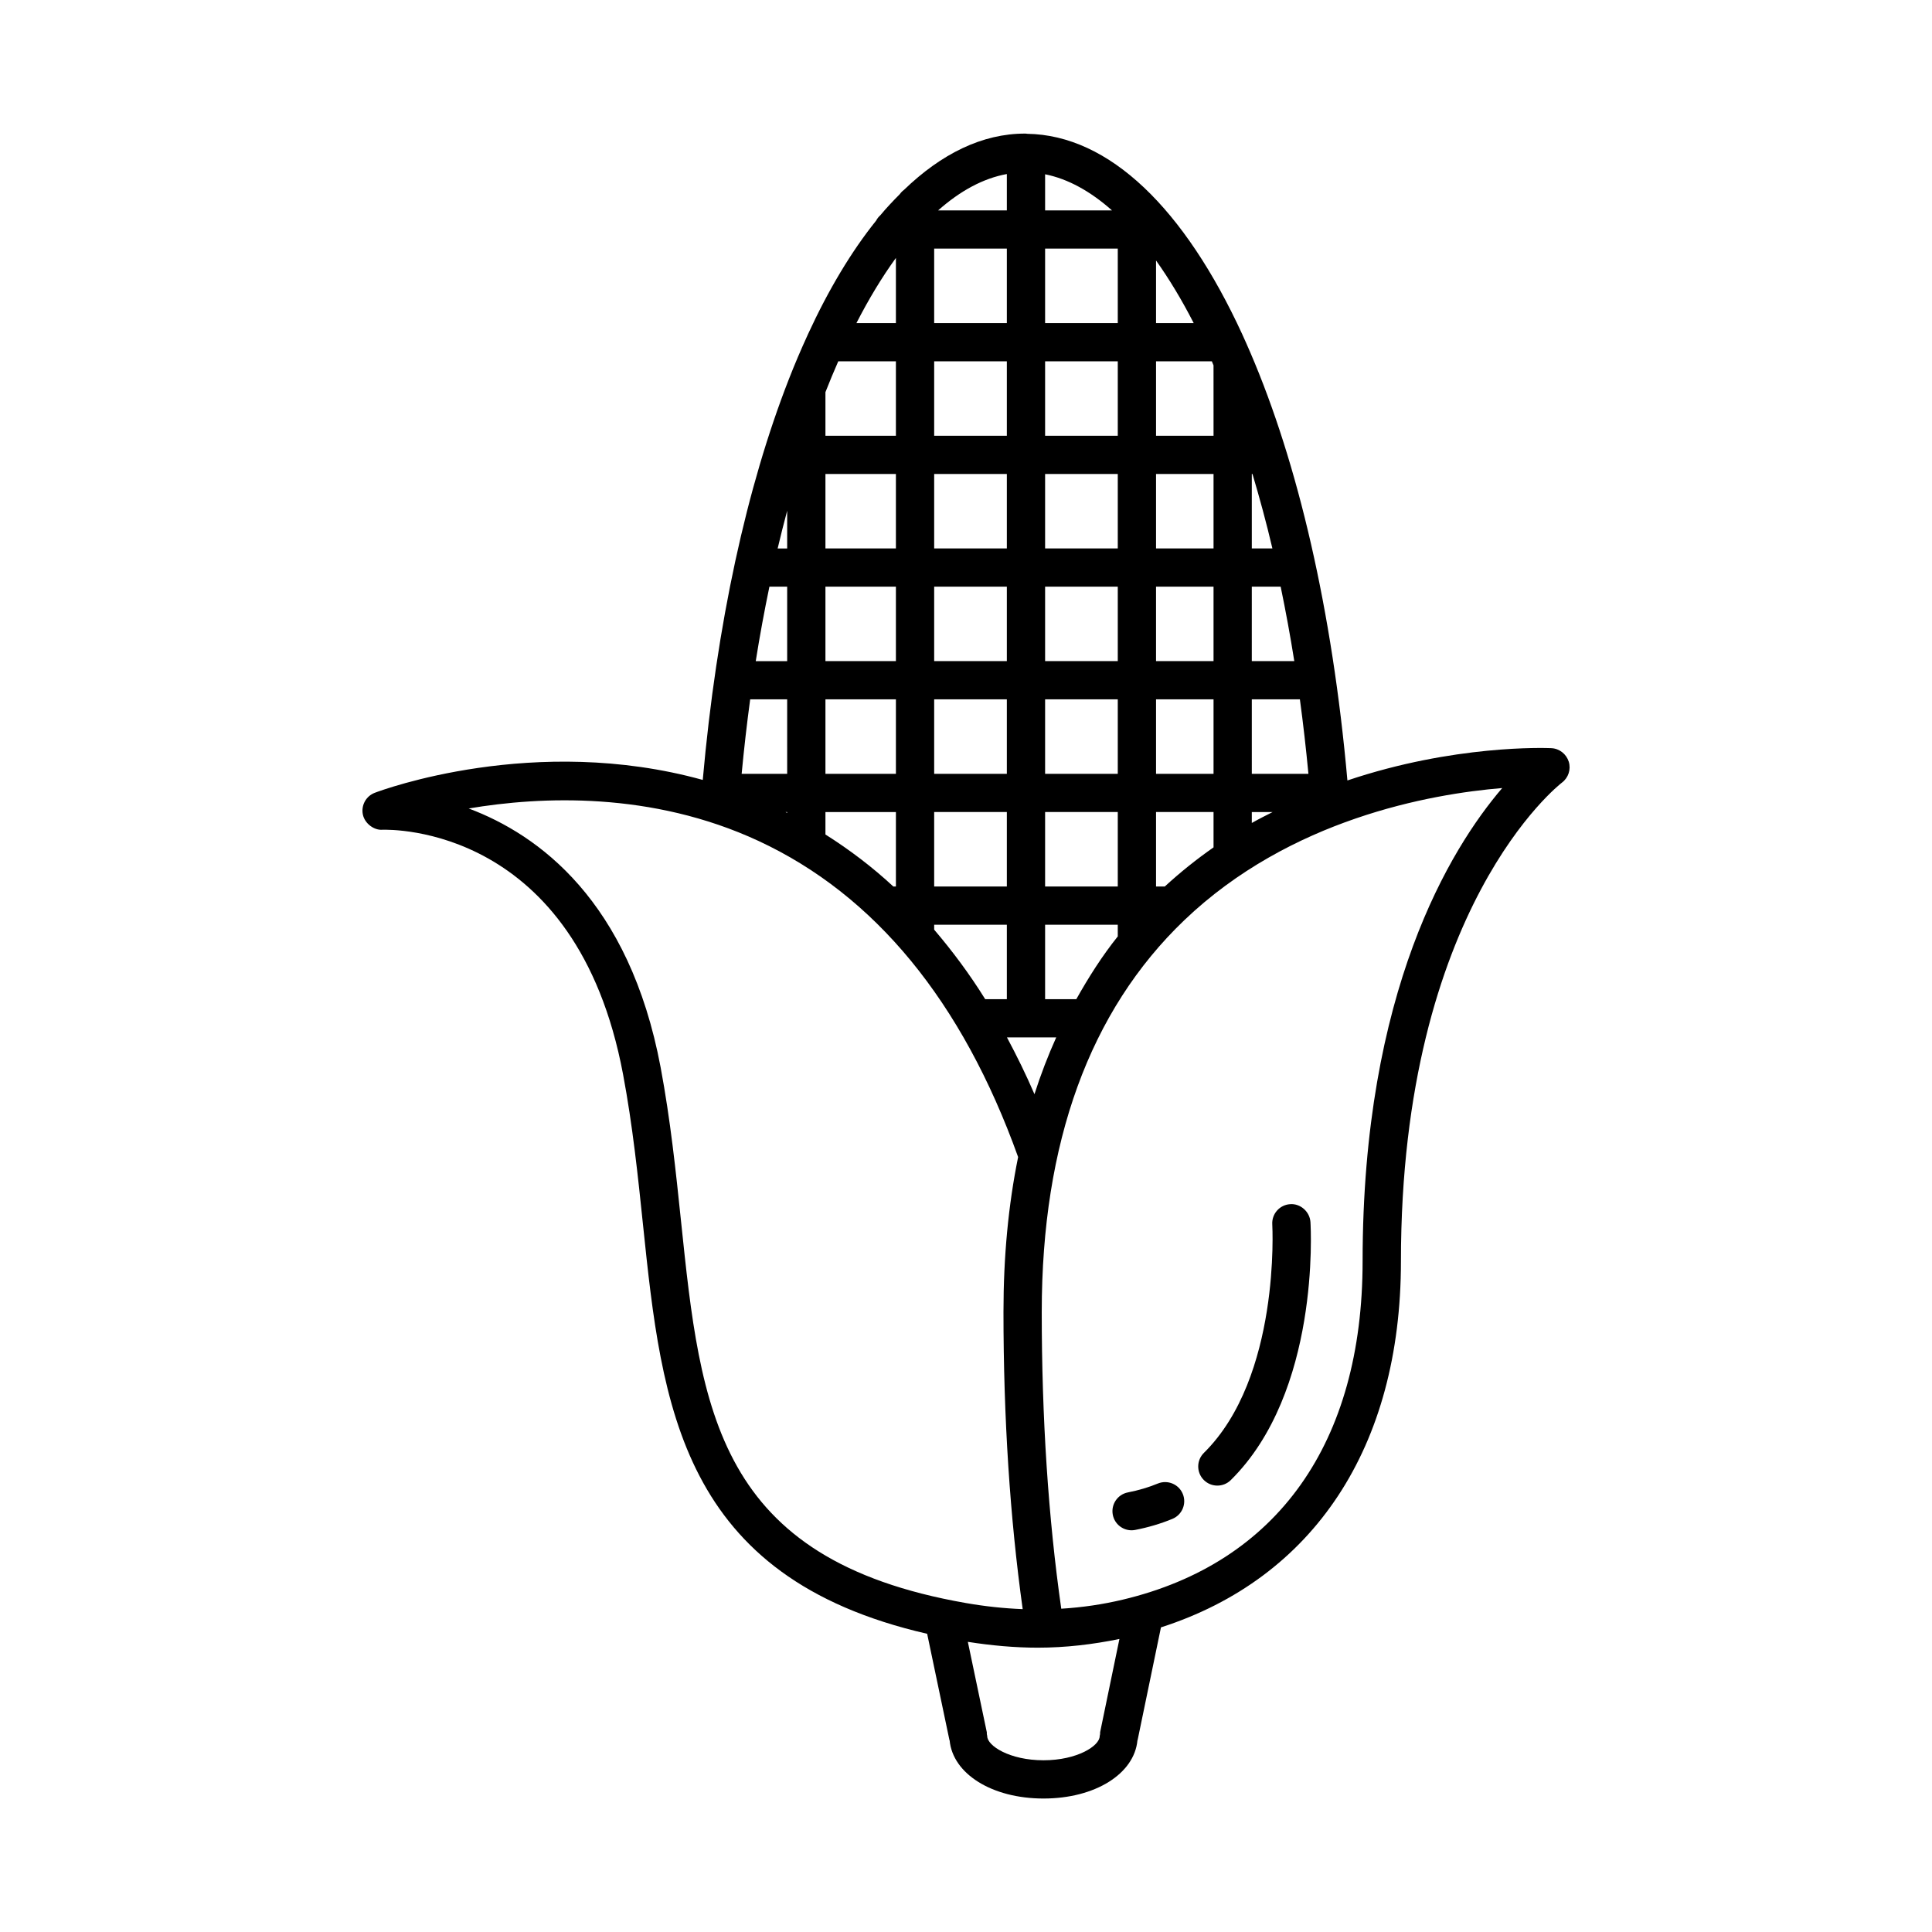 <?xml version="1.0" encoding="UTF-8"?>
<!-- Uploaded to: ICON Repo, www.iconrepo.com, Generator: ICON Repo Mixer Tools -->
<svg fill="#000000" width="800px" height="800px" version="1.1" viewBox="144 144 512 512" xmlns="http://www.w3.org/2000/svg">
 <g>
  <path d="m555.12 342.27c-1.637-0.066-25.785-0.949-54.043 8.559-4.004-45.156-13.117-84.07-25.715-113.38-0.023-0.059-0.051-0.113-0.074-0.168-0.652-1.508-1.305-2.996-1.973-4.453-0.031-0.078-0.066-0.148-0.098-0.223-15.273-33.199-35.172-52.836-57.039-53.148-0.098-0.004-0.18-0.055-0.281-0.055-0.031 0-0.055 0.016-0.086 0.016-0.055 0-0.105-0.016-0.16-0.016-11.348 0-22.156 5.332-32.098 14.926-0.441 0.324-0.805 0.703-1.121 1.148-1.746 1.754-3.473 3.57-5.16 5.594-0.453 0.398-0.809 0.871-1.094 1.406-6.523 8.117-12.574 18.199-18.039 30.055-0.059 0.125-0.117 0.242-0.164 0.371-1.703 3.719-3.356 7.578-4.938 11.629-0.012 0.027-0.02 0.059-0.031 0.086-11.07 28.34-19.078 64.582-22.77 106.07-44.543-12.328-84.984 2.676-86.926 3.414-2.312 0.879-3.648 3.312-3.152 5.746 0.508 2.438 3.019 4.223 5.172 4.043 2.262-0.051 51.414-1.188 63.793 64.859 2.547 13.562 3.945 26.98 5.293 39.961 4.992 47.949 9.898 93.266 75.289 108.26l5.906 28.168c0.008 0.035 0.043 0.047 0.051 0.082 0.836 8.844 11.195 15.406 24.883 15.406 13.695 0 24.062-6.566 24.887-15.418 0.008-0.031 0.039-0.047 0.047-0.078l6.184-29.859c40.398-12.992 63.598-47.703 63.598-96.992 0-93.879 42.238-126.55 42.656-126.87 1.719-1.281 2.449-3.508 1.82-5.551-0.648-2.051-2.492-3.492-4.617-3.586zm-192.37-12.938h18.676v19.734h-18.676zm-10.141 19.734h-12.066c0.637-6.711 1.387-13.293 2.262-19.734h9.801zm112.99-29.863h-15.238v-19.734h15.238zm10.141-19.734h7.648c1.324 6.394 2.539 12.957 3.613 19.734h-11.262zm-54.777 0h19.258v19.734h-19.258zm-10.141 19.734h-19.258v-19.734h19.258zm39.539-29.863v-19.734h15.238v19.734zm-10.141 0h-19.258v-19.734h19.258zm-19.258-29.863v-19.73h19.258v19.734h-19.258zm0-29.859v-19.734h19.258v19.734zm-10.141 0h-19.258v-19.734h19.258zm0 10.129v19.734h-19.258v-19.734zm0 29.859v19.734h-19.258v-19.734zm-29.398 19.734h-18.676v-19.734h18.676zm0 10.129v19.734h-18.676v-19.734zm10.141 29.863h19.258v19.734h-19.258zm19.258 29.863v19.734h-19.258v-19.734zm10.141 0h19.258v19.734h-19.258zm0-10.129v-19.734h19.258v19.734zm29.398-19.734h15.238v19.734h-15.238zm25.379 0h12.742c0.875 6.438 1.625 13.023 2.262 19.734h-15.004zm0-39.992v-19.734h0.176c1.887 6.316 3.668 12.859 5.281 19.734zm-10.141-29.863h-15.238v-19.73h14.789c0.152 0.348 0.297 0.727 0.445 1.078zm-15.238-29.859v-16.582c3.469 4.875 6.805 10.387 9.977 16.582zm-29.398-29.863v-9.57c6.078 1.211 12.012 4.512 17.723 9.57zm-10.141 0h-18.207c5.863-5.195 11.961-8.5 18.207-9.633zm-29.398 12.598v17.266h-10.461c3.32-6.481 6.816-12.234 10.461-17.266zm0 27.395v19.734h-18.676v-11.555c1.105-2.816 2.242-5.535 3.402-8.18zm-28.816 39.598v10h-2.523c0.801-3.41 1.652-6.727 2.523-10zm0 20.125v19.734h-8.328c1.074-6.773 2.293-13.336 3.621-19.734zm0 59.727v0.23c-0.148-0.074-0.289-0.156-0.438-0.23zm10.141 0h18.676v19.734h-0.68c-5.625-5.219-11.648-9.773-17.996-13.785zm28.816 29.859h19.258v19.734h-5.734c-4.16-6.695-8.711-12.773-13.523-18.426zm32.344 29.863c-2.168 4.816-4.098 9.824-5.766 15.047-2.266-5.266-4.723-10.238-7.289-15.047zm5.324-10.129h-8.27v-19.734h19.258v3.102c-4.133 5.156-7.699 10.781-10.988 16.633zm23.449-29.863h-2.32v-19.734h15.238v9.367c-4.414 3.082-8.734 6.527-12.918 10.367zm23.059-19.73h5.516c-1.84 0.938-3.68 1.852-5.516 2.894zm-151.26 108.45c-1.371-13.18-2.797-26.809-5.406-40.777-8.301-44.191-32.367-61.695-50.867-68.617 19.145-3.227 48.469-4.551 76.805 8.602 30.844 14.328 53.988 42.508 68.801 83.773-2.586 12.684-3.883 26.375-3.883 41.047 0 28.102 1.719 54.555 5.094 78.758-4.934-0.191-9.941-0.723-15.016-1.609-66.191-11.539-70.309-51.098-75.527-101.18zm96.047 142.84c-8.969 0-14.902-3.848-14.902-6.394 0-0.191-0.09-0.352-0.109-0.535-0.02-0.172 0.031-0.332-0.004-0.504l-5.023-23.949c6.258 0.98 12.457 1.543 18.539 1.543 7.383 0 14.586-0.863 21.629-2.305l-5.117 24.723c-0.035 0.168 0.016 0.324-0.004 0.492-0.02 0.184-0.109 0.344-0.109 0.535 0.004 2.551-5.93 6.394-14.898 6.394zm84.574-132.22c0 48.062-22.57 79.902-63.57 89.656-5.293 1.262-10.734 2.059-16.289 2.398-3.438-24.082-5.172-50.512-5.172-78.641 0-44.895 12.703-79.816 37.758-103.8 28.051-26.844 65.168-33.461 84.273-35.043-13.738 16.051-37 53.809-37 125.43z"/>
  <path d="m450.84 537.15c-2.473 1.02-5.144 1.812-7.93 2.352-2.746 0.531-4.539 3.191-4.008 5.938 0.469 2.418 2.586 4.102 4.973 4.102 0.309 0 0.645-0.031 0.965-0.094 3.438-0.668 6.766-1.652 9.855-2.93 2.586-1.062 3.82-4.027 2.758-6.609-1.062-2.59-4.031-3.82-6.613-2.758z"/>
  <path d="m466.61 537.7c1.285 0 2.57-0.48 3.562-1.461 23.621-23.32 21.223-66.551 21.113-68.383-0.188-2.789-2.695-4.941-5.367-4.738-2.797 0.168-4.922 2.57-4.75 5.363 0.023 0.402 2.215 40.488-18.121 60.547-1.992 1.965-2.004 5.172-0.051 7.16 1.004 1.012 2.305 1.512 3.613 1.512z"/>
 </g>
</svg>